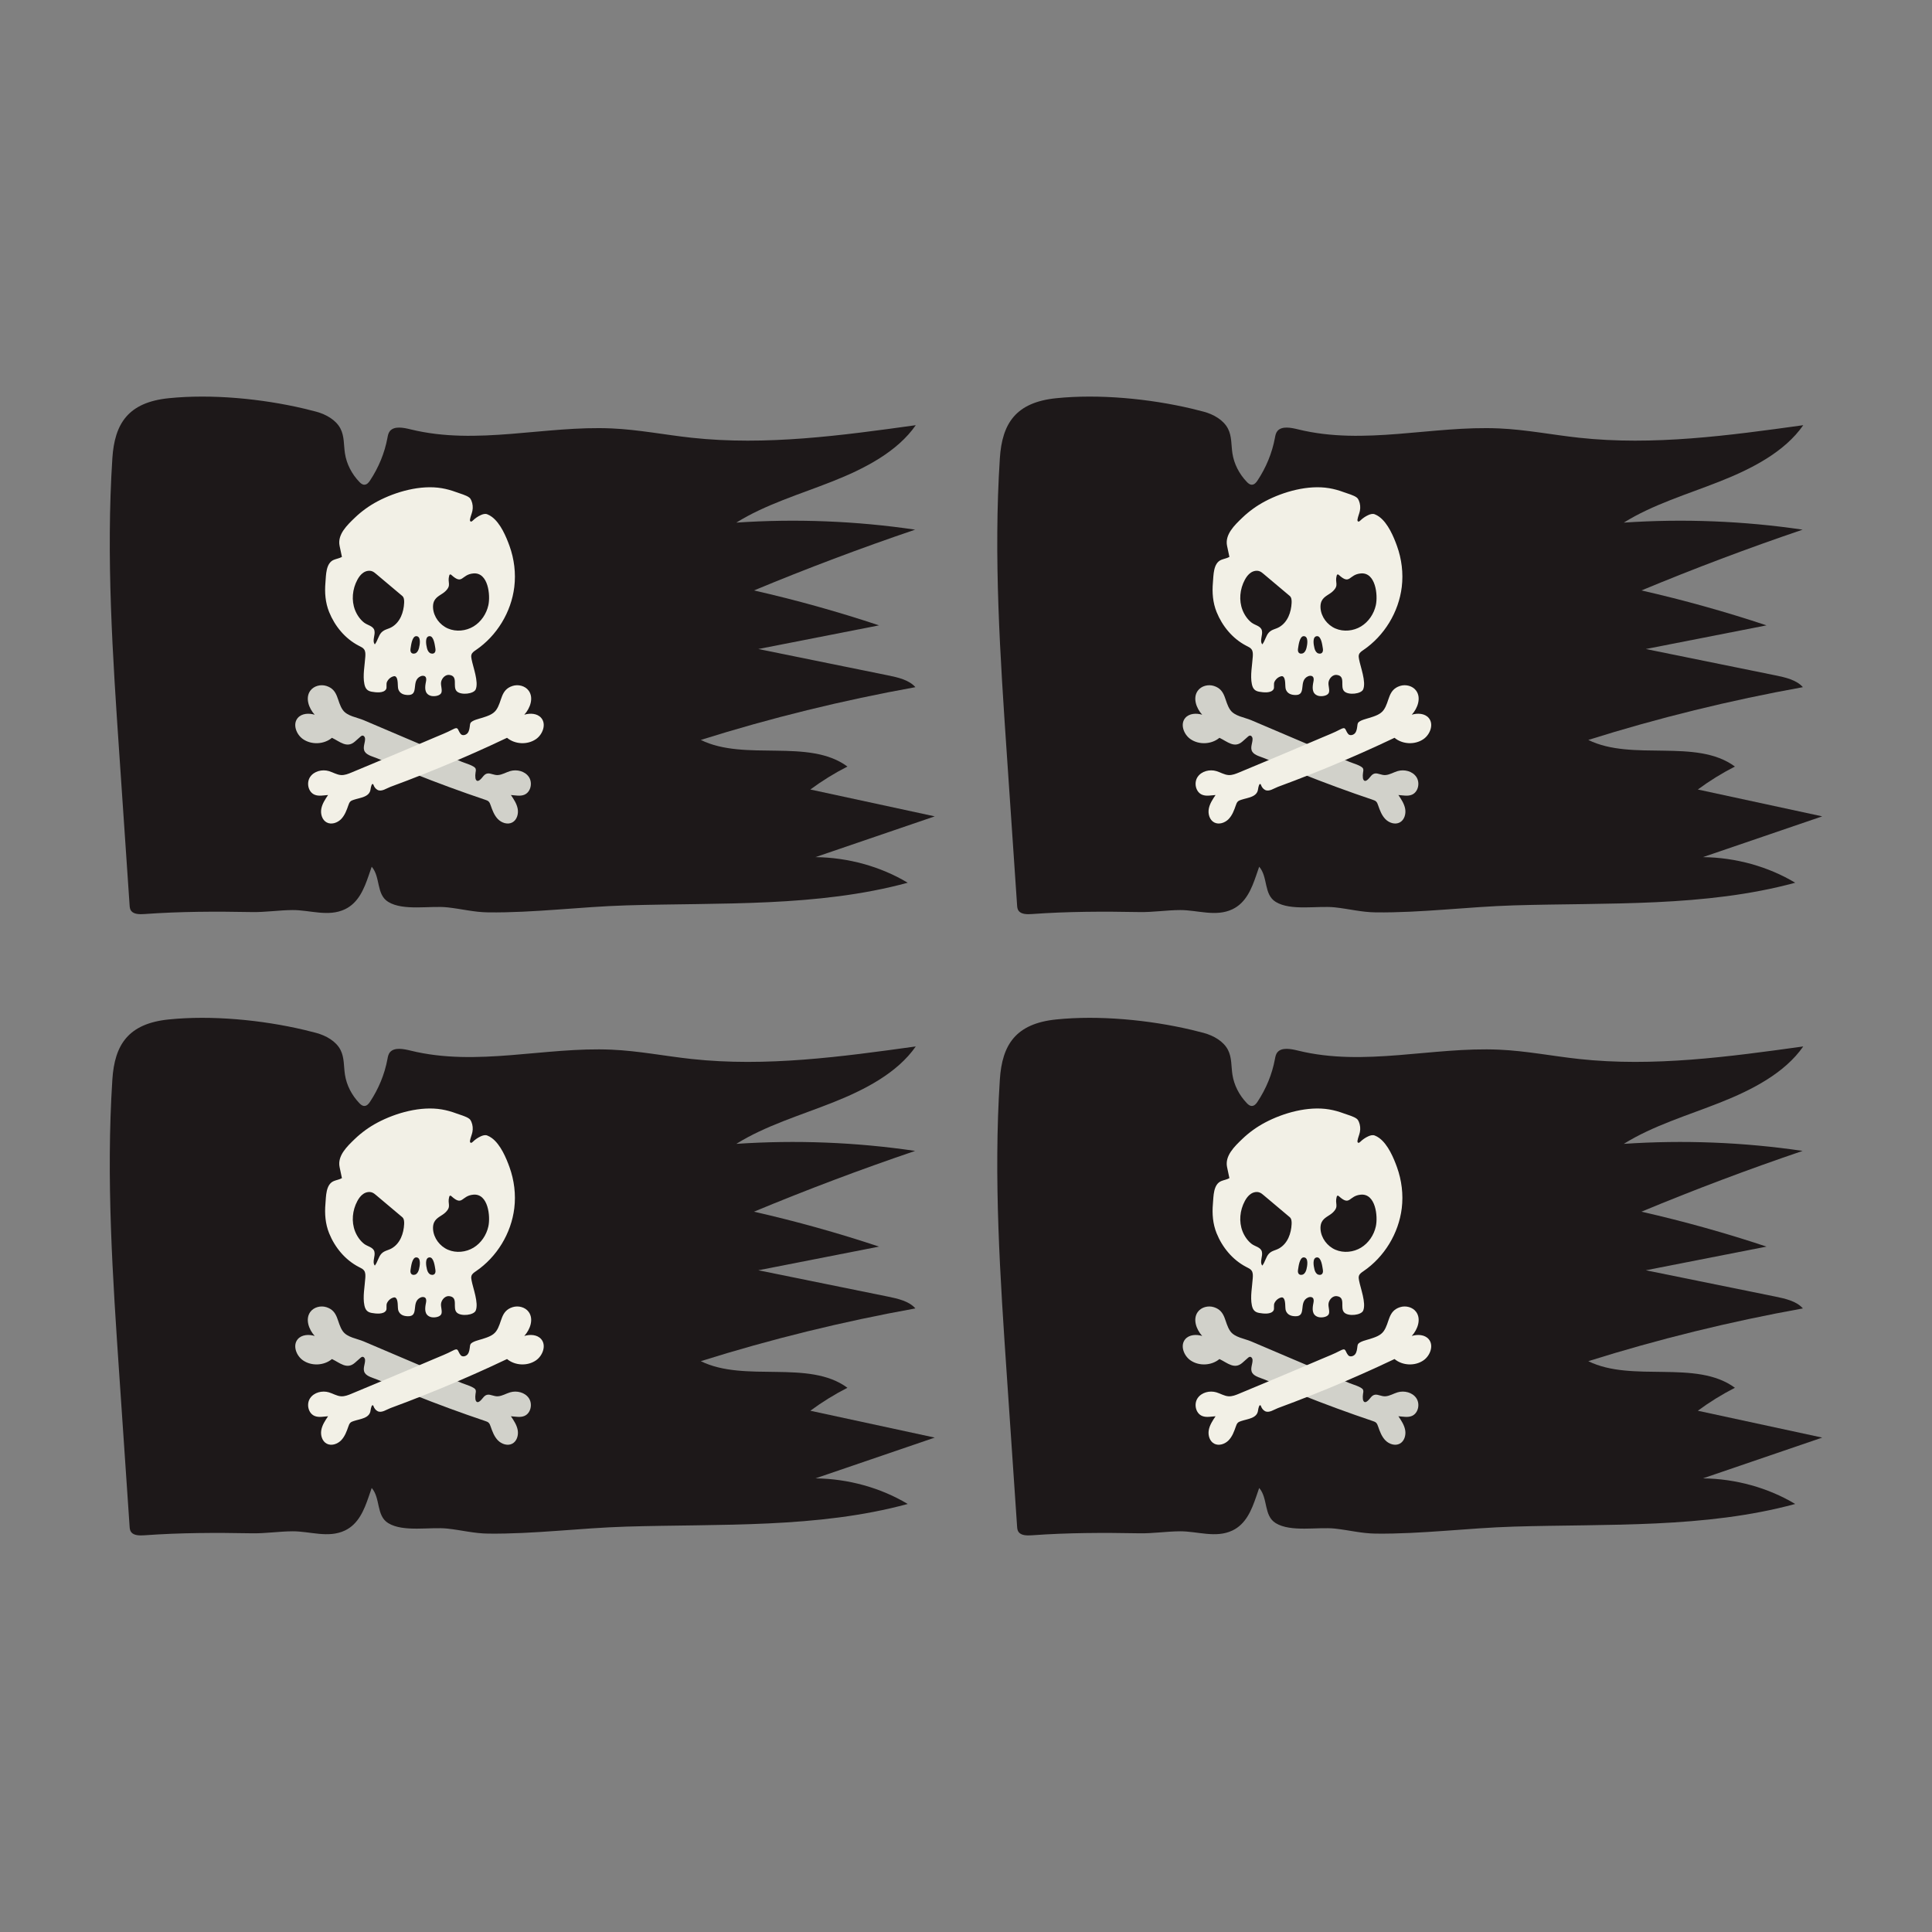 <?xml version="1.0" encoding="UTF-8"?>
<!DOCTYPE svg PUBLIC "-//W3C//DTD SVG 1.1//EN" "http://www.w3.org/Graphics/SVG/1.1/DTD/svg11.dtd">
<!-- Creator: CorelDRAW 2019 (64-Bit) -->
<svg xmlns="http://www.w3.org/2000/svg" xml:space="preserve" width="3.413in" height="3.413in" version="1.1" style="shape-rendering:geometricPrecision; text-rendering:geometricPrecision; image-rendering:optimizeQuality; fill-rule:evenodd; clip-rule:evenodd"
viewBox="0 0 3413.33 3413.33"
 xmlns:xlink="http://www.w3.org/1999/xlink">
 <rect x="0" y="0" width="3413.33" height="3413.33" fill="#808080" stroke="none"/>
 <defs>
  <style type="text/css">
   <![CDATA[
    .fil0 {fill:none}
    .fil1 {fill:#1D1819;fill-rule:nonzero}
    .fil3 {fill:#D1D1CA;fill-rule:nonzero}
    .fil2 {fill:#F2F0E6;fill-rule:nonzero}
   ]]>
  </style>
 </defs>
 <g id="Layer_x0020_1">
  <rect class="fil0" x="-0" y="-0" width="3413.33" height="3413.33"/>
  <g id="_2585789972688">
   <g>
    <path class="fil1" d="M537.14 1819.46c7.26,1.71 14.38,3.5 21.36,5.38 18.11,4.87 35.24,14.97 43.01,29.96 7.06,13.6 5.64,29.2 7.95,43.98 2.87,18.4 11.84,36.06 25.55,50.33 2.22,2.32 4.97,4.72 8.45,4.81 4.58,0.12 7.84,-3.7 10.12,-7.14 15.44,-23.26 25.96,-48.96 30.89,-75.45 0.8,-4.31 1.55,-8.83 4.54,-12.34 7.74,-9.09 23.89,-5.9 36.43,-2.82 117.42,28.85 236.8,-6.96 355.48,-1.67 47.31,2.11 93.78,11.34 140.79,16.45 131.8,14.32 265.07,-3.94 396.22,-22.16 -32.68,46.89 -89.9,76.61 -147.42,99.35 -57.53,22.73 -118.33,40.75 -169.64,72.76 105.37,-7.12 211.74,-2.93 315.93,12.45 -96.4,32.73 -191.4,68.56 -284.74,107.38 74.88,17.02 148.67,37.62 220.92,61.69 -71.08,13.94 -142.17,27.87 -213.25,41.81 76.25,15.49 152.5,30.98 228.76,46.47 18.04,3.67 37.56,8.13 48.76,20.92 -128.73,23.19 -255.54,54.37 -379.15,93.21 78.11,38.43 190.72,-3.47 259.08,47.01 -23.15,11.84 -45.11,25.43 -65.54,40.57 73.26,15.81 146.52,31.63 219.78,47.44 -70.24,24 -140.47,48 -210.71,72.01 57.89,0.69 115.42,16.67 162.98,45.26 -159.47,43.34 -330.43,34.96 -497.46,40.01 -80.85,2.44 -162.87,13.29 -243.66,12.36 -25.11,-0.29 -47.32,-6.18 -71.93,-8.85 -30.73,-3.34 -78.07,6.72 -104.77,-9.68 -21.5,-13.2 -13.32,-43.91 -29.19,-62.13 -1.81,5.25 -3.61,10.49 -5.42,15.74 -7.88,22.89 -17.8,48.05 -42,59.48 -29.24,13.81 -61.47,1.26 -92.19,1.34 -23.8,0.07 -47.72,4 -72.44,3.53 -63.09,-1.2 -126.29,-1.06 -189.22,3.5 -8.66,0.63 -19.15,0.6 -23.8,-5.76 -2.14,-2.92 -2.43,-6.54 -2.67,-9.99 -6,-88.33 -12,-176.67 -18.01,-265 -11.87,-174.65 -23.74,-349.77 -12.43,-524.45 3.98,-61.48 28.05,-98.8 99.54,-106.12 75.35,-7.72 164.08,0.7 239.09,18.37z"/>
    <g>
     <path class="fil2" d="M869.02 2010.7c-2.58,-1.91 -5.32,-3.47 -8.22,-4.57 -3.65,-1.39 -7.76,-0.2 -11.32,1.42 -5.27,2.4 -10.12,5.73 -14.24,9.8 -1.03,1.02 -2.45,2.17 -3.76,1.54 -1.23,-0.59 -1.3,-2.31 -1.09,-3.66 0.82,-5.18 3.17,-10 4.22,-15.14 1.23,-6.02 0.61,-12.4 -1.76,-18.06 -0.85,-2.02 -1.95,-4 -3.66,-5.36 -5.36,-4.27 -16.71,-7.2 -23.28,-9.67 -8.26,-3.09 -16.8,-5.48 -25.5,-6.94 -37.16,-6.26 -80.94,6 -113.55,23.29 -14.54,7.71 -28.11,17.5 -40.01,28.93 -13.5,13 -31.13,29.59 -26.85,49.78 1.37,6.46 2.74,12.92 4.1,19.38 -4.44,2.54 -9.68,3.24 -14.41,5.2 -14.21,5.87 -13.6,27.18 -14.72,39.99 -1.56,17.81 -0.21,35.55 6.54,52.25 10.09,24.89 28.1,46.83 52.12,59.36 0.46,0.26 0.93,0.52 1.4,0.72 2.95,1.5 6.11,2.95 8.07,5.59 2.8,3.68 2.59,8.75 2.28,13.35 -0.98,15.06 -4.71,33.33 -1.61,48.24 1.76,8.44 5.44,12.17 13.09,13.51 6.89,1.19 21.07,3.05 25.31,-4.56 1.71,-2.95 -0.36,-9.11 1.6,-13.04 2.33,-4.76 6.73,-8.65 12.01,-9.78 0.83,-0.15 1.76,-0.26 2.54,0.16 6.21,3.52 3.46,18.01 5.54,23.29 2.8,7.19 9.06,9.52 16.46,9.73 21.22,0.78 4.97,-25.2 22.78,-33.13 2.69,-1.19 6.26,-1.39 8.33,0.72 2.18,2.23 1.71,5.9 1.09,9.01 -1.87,9.31 -3.31,20.96 8.17,24.69 4.97,1.6 14.86,0.78 18.27,-3.93 3.73,-5.02 -1.14,-14.24 0.47,-20.96 1.55,-6.57 7.56,-12.69 14.28,-11.91 16.93,1.96 4.97,20.91 13.41,29.04 7.4,7.14 30.02,4.66 33.38,-3.57 5.48,-13.35 -4.87,-39.65 -7.35,-53.2 -0.52,-2.69 -1.03,-5.59 -0.16,-8.23 1.19,-3.57 4.61,-5.85 7.72,-7.97 37.11,-25.2 62.47,-66.92 67.9,-111.38 2.98,-24.39 -0.15,-49.46 -8.46,-72.56 -5.78,-16.07 -15.75,-39.99 -31.13,-51.37zm-155 151.87l0 0c-0.8,16.54 -6.84,33.98 -21.71,42.77 -6.61,3.9 -12.99,3.92 -18.44,9.63 -5.2,5.44 -6.73,14.93 -11.66,21.03 -5.24,-6.65 1.35,-16.54 -0.76,-24.73 -2.02,-7.82 -12.01,-9.08 -17.76,-13.41 -7.32,-5.51 -13.02,-13.91 -16.35,-22.35 -6.78,-17.19 -4.76,-37.21 3.98,-53.52 2.64,-4.92 6,-9.63 10.66,-12.73 4.66,-3.16 10.82,-4.4 15.99,-2.22 2.49,1.09 4.56,2.79 6.63,4.55 15.37,12.94 30.74,25.88 46.11,38.82 3.26,2.74 3.52,7.87 3.31,12.16zm26.24 79.81l0 0c-0.83,3.2 -2.17,6.47 -4.81,8.48 -2.59,1.97 -6.83,2.18 -8.95,-0.36 -1.76,-2.12 -1.5,-5.23 -1.04,-7.92 0.83,-5.13 2.64,-21.37 10.15,-21.11 8.8,0.36 6.06,15.47 4.66,20.91zm27.74 8.13l0 0c-2.12,2.54 -6.31,2.33 -8.95,0.36 -2.64,-2.02 -3.98,-5.28 -4.76,-8.48 -1.39,-5.44 -4.19,-20.55 4.66,-20.91 7.51,-0.26 9.27,15.99 10.15,21.11 0.47,2.69 0.67,5.8 -1.09,7.92zm94.82 -83.8l0 0c-3.37,15.32 -12.78,29.4 -26.19,37.57 -13.41,8.13 -30.74,9.89 -45.18,3.68 -14.44,-6.21 -25.26,-20.55 -26.35,-36.18 -0.26,-4.09 0.1,-8.28 1.76,-12.01 4.32,-9.27 13.87,-11.44 20.42,-18 10.89,-10.91 2.76,-14.25 6.36,-27.3 0.25,-0.91 0.78,-1.89 1.71,-2.05 0.85,-0.14 1.62,0.47 2.26,1.05 20.3,18.28 16.96,-1.01 38.81,-2.82 26.09,-2.17 30.28,38.3 26.4,56.05z"/>
     <path class="fil3" d="M861.35 2464.08c5.58,-0.81 11.27,3.24 18.38,2.8 7.57,-0.47 14.27,-4.87 21.54,-7 11.84,-3.48 26.13,0.06 33.06,10.28 6.92,10.22 3.56,26.64 -7.81,31.43 -7.42,3.12 -15.84,1.09 -23.87,0.56 5.15,7.61 10.42,15.52 12.02,24.57 1.59,9.05 -1.52,19.61 -9.65,23.89 -8.23,4.33 -18.85,0.76 -25.36,-5.89 -6.5,-6.66 -9.81,-15.72 -12.86,-24.51 -0.85,-2.45 -1.76,-5.01 -3.67,-6.75 -1.57,-1.43 -3.66,-2.14 -5.67,-2.82 -42.75,-14.41 -85.11,-29.98 -127,-46.71 -21.22,-8.47 -42.32,-17.24 -63.3,-26.3 -6.65,-2.87 -18.43,-5.39 -22.54,-11.87 -4.72,-7.43 1.04,-16.23 0.31,-23.75 -0.26,-2.62 -2.5,-5.31 -5.09,-4.81 -1.18,0.23 -2.14,1.06 -3.04,1.85 -3.24,2.86 -6.48,5.72 -9.72,8.58 -14.19,12.54 -26.61,0.09 -40.61,-6.56 -14.07,11.74 -36.05,12.74 -51.13,2.34 -11.96,-8.25 -18.7,-26.47 -9.23,-37.48 7,-8.13 19.61,-8.76 29.87,-5.64 -10.5,-11.5 -16.93,-29.78 -7.8,-42.39 6.22,-8.59 18.44,-11.68 28.54,-8.45 21.77,6.96 18.16,27.35 28.98,42.54 7.74,10.86 25.15,12.98 36.74,17.89 47.03,19.9 93.91,40.16 140.98,59.96 10.99,4.63 22,9.22 32.99,13.84 4.96,2.09 21.61,6.67 23.77,11.71 1,2.35 0.32,5.04 -0.08,7.56 -0.46,2.89 -0.53,5.83 -0.21,8.73 0.25,2.28 1.16,4.98 3.41,5.45 1.3,0.26 2.61,-0.35 3.7,-1.09 3,-2.06 5.06,-5.19 7.49,-7.89 2.33,-2.58 4.59,-3.72 6.86,-4.05z"/>
     <path class="fil2" d="M621.24 2462.27c-5.98,2.48 -12.22,5.01 -18.68,4.61 -7.57,-0.47 -14.27,-4.87 -21.54,-7 -11.84,-3.48 -26.13,0.06 -33.06,10.28 -6.93,10.22 -3.56,26.64 7.81,31.43 7.41,3.12 15.84,1.09 23.87,0.56 -5.15,7.61 -10.42,15.52 -12.01,24.57 -1.59,9.05 1.52,19.61 9.65,23.89 8.24,4.33 18.86,0.76 25.36,-5.89 6.5,-6.66 9.81,-15.72 12.86,-24.51 0.85,-2.45 1.76,-5.01 3.67,-6.75 1.57,-1.43 3.65,-2.14 5.67,-2.82 11.79,-3.97 28.13,-4.74 29.85,-18.7 0.31,-2.5 0.9,-4.96 1.77,-7.33 0.38,-1.04 1.26,-2.28 2.3,-1.89 0.63,0.24 0.89,0.96 1.11,1.59 1.29,3.65 3.72,7 7.14,8.81 7.15,3.8 15.98,-2.89 22.73,-5.37 9.92,-3.64 19.81,-7.37 29.67,-11.15 19.73,-7.56 39.37,-15.37 58.91,-23.43 39.61,-16.35 78.8,-33.72 117.5,-52.11 14.07,11.74 36.04,12.74 51.13,2.34 11.95,-8.25 18.7,-26.47 9.22,-37.48 -7,-8.13 -19.6,-8.76 -29.87,-5.64 10.5,-11.5 16.93,-29.78 7.8,-42.39 -6.22,-8.59 -18.44,-11.68 -28.54,-8.45 -21.77,6.96 -18.15,27.35 -28.98,42.54 -5.62,7.89 -15.59,10.8 -24.34,13.66 -5.08,1.66 -18.47,4.41 -21.06,9.44 -0.53,1.04 -0.72,2.22 -0.88,3.37 -0.65,4.84 -1,10.02 -3.89,13.96 -2.89,3.94 -9.48,5.59 -12.56,1.8 -6.07,-7.48 -3.15,-13.74 -14.15,-7.89 -10.55,5.6 -21.89,9.94 -32.93,14.65 -22.62,9.66 -45.24,19.3 -67.91,28.83 -25.86,10.88 -51.74,21.7 -77.64,32.46z"/>
    </g>
   </g>
   <g>
    <path class="fil1" d="M537.14 721.9c7.26,1.71 14.38,3.5 21.36,5.38 18.11,4.87 35.24,14.97 43.01,29.95 7.06,13.6 5.64,29.2 7.95,43.98 2.87,18.41 11.84,36.06 25.55,50.33 2.22,2.31 4.97,4.71 8.45,4.81 4.58,0.13 7.84,-3.7 10.12,-7.14 15.44,-23.26 25.96,-48.96 30.89,-75.45 0.8,-4.31 1.55,-8.83 4.54,-12.35 7.74,-9.09 23.89,-5.9 36.43,-2.82 117.42,28.85 236.8,-6.96 355.48,-1.67 47.31,2.11 93.78,11.34 140.79,16.45 131.8,14.32 265.07,-3.94 396.22,-22.16 -32.68,46.89 -89.9,76.61 -147.42,99.35 -57.53,22.74 -118.33,40.75 -169.64,72.76 105.37,-7.12 211.74,-2.93 315.93,12.45 -96.4,32.74 -191.4,68.56 -284.74,107.39 74.88,17.02 148.67,37.62 220.92,61.69 -71.08,13.94 -142.17,27.87 -213.25,41.81 76.25,15.49 152.5,30.98 228.76,46.48 18.04,3.66 37.56,8.13 48.76,20.91 -128.73,23.19 -255.54,54.37 -379.15,93.22 78.11,38.43 190.72,-3.48 259.08,47.01 -23.15,11.83 -45.11,25.43 -65.54,40.57 73.26,15.81 146.52,31.63 219.78,47.44 -70.24,24 -140.47,48.01 -210.71,72.01 57.89,0.69 115.42,16.67 162.98,45.26 -159.47,43.35 -330.43,34.96 -497.46,40.01 -80.85,2.44 -162.87,13.29 -243.66,12.36 -25.11,-0.29 -47.32,-6.18 -71.93,-8.85 -30.73,-3.34 -78.07,6.71 -104.77,-9.69 -21.5,-13.2 -13.32,-43.9 -29.19,-62.13 -1.81,5.24 -3.61,10.49 -5.42,15.74 -7.88,22.89 -17.8,48.05 -42,59.48 -29.24,13.81 -61.47,1.26 -92.19,1.35 -23.8,0.07 -47.72,4 -72.44,3.53 -63.09,-1.2 -126.29,-1.06 -189.22,3.5 -8.66,0.63 -19.15,0.6 -23.8,-5.76 -2.14,-2.92 -2.43,-6.54 -2.67,-9.99 -6,-88.33 -12,-176.67 -18.01,-265 -11.87,-174.65 -23.74,-349.77 -12.43,-524.45 3.98,-61.48 28.05,-98.8 99.54,-106.12 75.35,-7.72 164.08,0.7 239.09,18.37z"/>
    <g>
     <path class="fil2" d="M869.02 913.14c-2.58,-1.91 -5.32,-3.46 -8.22,-4.57 -3.65,-1.39 -7.76,-0.2 -11.32,1.42 -5.27,2.4 -10.12,5.73 -14.24,9.8 -1.03,1.02 -2.45,2.17 -3.76,1.54 -1.23,-0.59 -1.3,-2.31 -1.09,-3.66 0.82,-5.18 3.17,-10 4.22,-15.14 1.23,-6.02 0.61,-12.4 -1.76,-18.06 -0.85,-2.02 -1.95,-4 -3.66,-5.36 -5.36,-4.27 -16.71,-7.2 -23.28,-9.66 -8.26,-3.09 -16.8,-5.48 -25.5,-6.94 -37.16,-6.26 -80.94,6 -113.55,23.29 -14.54,7.71 -28.11,17.49 -40.01,28.93 -13.5,13 -31.13,29.58 -26.85,49.78 1.37,6.46 2.74,12.92 4.1,19.38 -4.44,2.54 -9.68,3.25 -14.41,5.2 -14.21,5.87 -13.6,27.18 -14.72,40 -1.56,17.81 -0.21,35.55 6.54,52.25 10.09,24.89 28.1,46.84 52.12,59.36 0.46,0.26 0.93,0.52 1.4,0.72 2.95,1.5 6.11,2.95 8.07,5.59 2.8,3.67 2.59,8.74 2.28,13.35 -0.98,15.06 -4.71,33.33 -1.61,48.24 1.76,8.44 5.44,12.16 13.09,13.51 6.89,1.19 21.07,3.06 25.31,-4.56 1.71,-2.95 -0.36,-9.11 1.6,-13.04 2.33,-4.76 6.73,-8.65 12.01,-9.78 0.83,-0.16 1.76,-0.26 2.54,0.15 6.21,3.52 3.46,18.01 5.54,23.29 2.8,7.19 9.06,9.52 16.46,9.73 21.22,0.78 4.97,-25.2 22.78,-33.12 2.69,-1.19 6.26,-1.4 8.33,0.72 2.18,2.22 1.71,5.9 1.09,9.01 -1.87,9.31 -3.31,20.96 8.17,24.69 4.97,1.61 14.86,0.78 18.27,-3.93 3.73,-5.02 -1.14,-14.23 0.47,-20.96 1.55,-6.57 7.56,-12.68 14.28,-11.91 16.93,1.97 4.97,20.91 13.41,29.04 7.4,7.14 30.02,4.66 33.38,-3.57 5.48,-13.35 -4.87,-39.65 -7.35,-53.2 -0.52,-2.69 -1.03,-5.59 -0.16,-8.23 1.19,-3.57 4.61,-5.85 7.72,-7.97 37.11,-25.2 62.47,-66.92 67.9,-111.38 2.98,-24.4 -0.15,-49.47 -8.46,-72.56 -5.78,-16.07 -15.75,-40 -31.13,-51.37zm-155 151.88l0 0c-0.8,16.54 -6.84,33.98 -21.71,42.77 -6.61,3.9 -12.99,3.92 -18.44,9.63 -5.2,5.44 -6.73,14.93 -11.66,21.03 -5.24,-6.65 1.35,-16.54 -0.76,-24.73 -2.02,-7.82 -12.01,-9.08 -17.76,-13.41 -7.32,-5.51 -13.02,-13.91 -16.35,-22.35 -6.78,-17.18 -4.76,-37.21 3.98,-53.52 2.64,-4.92 6,-9.63 10.66,-12.73 4.66,-3.16 10.82,-4.4 15.99,-2.22 2.49,1.09 4.56,2.8 6.63,4.56 15.37,12.94 30.74,25.88 46.11,38.81 3.26,2.74 3.52,7.87 3.31,12.17zm26.24 79.81l0 0c-0.83,3.21 -2.17,6.47 -4.81,8.49 -2.59,1.96 -6.83,2.17 -8.95,-0.36 -1.76,-2.12 -1.5,-5.23 -1.04,-7.92 0.83,-5.12 2.64,-21.37 10.15,-21.11 8.8,0.36 6.06,15.47 4.66,20.91zm27.74 8.13l0 0c-2.12,2.54 -6.31,2.33 -8.95,0.36 -2.64,-2.02 -3.98,-5.28 -4.76,-8.49 -1.39,-5.44 -4.19,-20.55 4.66,-20.91 7.51,-0.26 9.27,15.99 10.15,21.11 0.47,2.69 0.67,5.8 -1.09,7.92zm94.82 -83.79l0 0c-3.37,15.32 -12.78,29.39 -26.19,37.57 -13.41,8.13 -30.74,9.89 -45.18,3.67 -14.44,-6.21 -25.26,-20.55 -26.35,-36.18 -0.26,-4.09 0.1,-8.28 1.76,-12.01 4.32,-9.26 13.87,-11.44 20.42,-18 10.89,-10.91 2.76,-14.25 6.36,-27.3 0.25,-0.91 0.78,-1.89 1.71,-2.05 0.85,-0.14 1.62,0.48 2.26,1.05 20.3,18.28 16.96,-1 38.81,-2.82 26.09,-2.17 30.28,38.3 26.4,56.06z"/>
     <path class="fil3" d="M861.35 1366.52c5.58,-0.81 11.27,3.24 18.38,2.8 7.57,-0.47 14.27,-4.87 21.54,-7 11.84,-3.48 26.13,0.06 33.06,10.28 6.92,10.22 3.56,26.64 -7.81,31.43 -7.42,3.13 -15.84,1.09 -23.87,0.56 5.15,7.61 10.42,15.52 12.02,24.57 1.59,9.05 -1.52,19.61 -9.65,23.89 -8.23,4.34 -18.85,0.76 -25.36,-5.89 -6.5,-6.66 -9.81,-15.72 -12.86,-24.51 -0.85,-2.45 -1.76,-5.01 -3.67,-6.75 -1.57,-1.43 -3.66,-2.14 -5.67,-2.82 -42.75,-14.41 -85.11,-29.98 -127,-46.71 -21.22,-8.47 -42.32,-17.24 -63.3,-26.29 -6.65,-2.87 -18.43,-5.39 -22.54,-11.87 -4.72,-7.43 1.04,-16.23 0.31,-23.75 -0.26,-2.62 -2.5,-5.31 -5.09,-4.81 -1.18,0.23 -2.14,1.06 -3.04,1.85 -3.24,2.86 -6.48,5.72 -9.72,8.58 -14.19,12.54 -26.61,0.09 -40.61,-6.56 -14.07,11.74 -36.05,12.74 -51.13,2.34 -11.96,-8.25 -18.7,-26.47 -9.23,-37.48 7,-8.13 19.61,-8.76 29.87,-5.65 -10.5,-11.5 -16.93,-29.78 -7.8,-42.39 6.22,-8.59 18.44,-11.68 28.54,-8.45 21.77,6.96 18.16,27.35 28.98,42.54 7.74,10.86 25.15,12.98 36.74,17.88 47.03,19.9 93.91,40.16 140.98,59.96 10.99,4.63 22,9.22 32.99,13.84 4.96,2.09 21.61,6.67 23.77,11.72 1,2.35 0.32,5.04 -0.08,7.56 -0.46,2.88 -0.53,5.83 -0.21,8.73 0.25,2.28 1.16,4.98 3.41,5.44 1.3,0.27 2.61,-0.35 3.7,-1.09 3,-2.06 5.06,-5.19 7.49,-7.89 2.33,-2.59 4.59,-3.72 6.86,-4.05z"/>
     <path class="fil2" d="M621.24 1364.71c-5.98,2.48 -12.22,5.01 -18.68,4.61 -7.57,-0.47 -14.27,-4.87 -21.54,-7 -11.84,-3.48 -26.13,0.06 -33.06,10.28 -6.93,10.22 -3.56,26.64 7.81,31.43 7.41,3.13 15.84,1.09 23.87,0.56 -5.15,7.61 -10.42,15.52 -12.01,24.57 -1.59,9.05 1.52,19.61 9.65,23.89 8.24,4.34 18.86,0.76 25.36,-5.89 6.5,-6.66 9.81,-15.72 12.86,-24.51 0.85,-2.45 1.76,-5.01 3.67,-6.75 1.57,-1.43 3.65,-2.14 5.67,-2.82 11.79,-3.97 28.13,-4.73 29.85,-18.7 0.31,-2.5 0.9,-4.97 1.77,-7.33 0.38,-1.04 1.26,-2.28 2.3,-1.89 0.63,0.23 0.89,0.95 1.11,1.58 1.29,3.65 3.72,7 7.14,8.81 7.15,3.81 15.98,-2.89 22.73,-5.37 9.92,-3.64 19.81,-7.37 29.67,-11.14 19.73,-7.56 39.37,-15.37 58.91,-23.43 39.61,-16.35 78.8,-33.72 117.5,-52.11 14.07,11.74 36.04,12.74 51.13,2.34 11.95,-8.25 18.7,-26.47 9.22,-37.48 -7,-8.13 -19.6,-8.76 -29.87,-5.65 10.5,-11.5 16.93,-29.78 7.8,-42.39 -6.22,-8.59 -18.44,-11.68 -28.54,-8.45 -21.77,6.96 -18.15,27.35 -28.98,42.54 -5.62,7.88 -15.59,10.8 -24.34,13.66 -5.08,1.66 -18.47,4.42 -21.06,9.44 -0.53,1.04 -0.72,2.22 -0.88,3.38 -0.65,4.84 -1,10.02 -3.89,13.96 -2.89,3.94 -9.48,5.6 -12.56,1.8 -6.07,-7.48 -3.15,-13.74 -14.15,-7.89 -10.55,5.6 -21.89,9.94 -32.93,14.66 -22.62,9.65 -45.24,19.3 -67.91,28.83 -25.86,10.87 -51.74,21.69 -77.64,32.46z"/>
    </g>
   </g>
   <g>
    <path class="fil1" d="M2105.08 1819.46c7.25,1.71 14.38,3.5 21.35,5.38 18.11,4.87 35.24,14.97 43.02,29.96 7.06,13.6 5.64,29.2 7.95,43.98 2.87,18.4 11.83,36.06 25.55,50.33 2.23,2.32 4.98,4.72 8.45,4.81 4.58,0.12 7.84,-3.7 10.12,-7.14 15.44,-23.26 25.96,-48.96 30.89,-75.45 0.8,-4.31 1.55,-8.83 4.54,-12.34 7.74,-9.09 23.89,-5.9 36.43,-2.82 117.42,28.85 236.8,-6.96 355.48,-1.67 47.31,2.11 93.78,11.34 140.79,16.45 131.79,14.32 265.07,-3.94 396.22,-22.16 -32.68,46.89 -89.9,76.61 -147.42,99.35 -57.52,22.73 -118.33,40.75 -169.64,72.76 105.37,-7.12 211.75,-2.93 315.94,12.45 -96.4,32.73 -191.4,68.56 -284.74,107.38 74.87,17.02 148.67,37.62 220.92,61.69 -71.08,13.94 -142.17,27.87 -213.25,41.81 76.25,15.49 152.5,30.98 228.76,46.47 18.04,3.67 37.56,8.13 48.76,20.92 -128.73,23.19 -255.54,54.37 -379.15,93.21 78.11,38.43 190.72,-3.47 259.08,47.01 -23.15,11.84 -45.11,25.43 -65.54,40.57 73.26,15.81 146.52,31.63 219.78,47.44 -70.24,24 -140.47,48 -210.71,72.01 57.89,0.69 115.42,16.67 162.98,45.26 -159.47,43.34 -330.43,34.96 -497.46,40.01 -80.85,2.44 -162.87,13.29 -243.66,12.36 -25.11,-0.29 -47.31,-6.18 -71.93,-8.85 -30.73,-3.34 -78.07,6.72 -104.77,-9.68 -21.5,-13.2 -13.31,-43.91 -29.19,-62.13 -1.8,5.25 -3.61,10.49 -5.42,15.74 -7.88,22.89 -17.8,48.05 -42,59.48 -29.25,13.81 -61.48,1.26 -92.19,1.34 -23.8,0.07 -47.72,4 -72.44,3.53 -63.09,-1.2 -126.3,-1.06 -189.22,3.5 -8.66,0.63 -19.15,0.6 -23.8,-5.76 -2.13,-2.92 -2.43,-6.54 -2.66,-9.99 -6,-88.33 -12.01,-176.67 -18.01,-265 -11.87,-174.65 -23.75,-349.77 -12.43,-524.45 3.98,-61.48 28.05,-98.8 99.54,-106.12 75.35,-7.72 164.07,0.7 239.09,18.37z"/>
    <g>
     <path class="fil2" d="M2436.96 2010.7c-2.58,-1.91 -5.32,-3.47 -8.22,-4.57 -3.65,-1.39 -7.76,-0.2 -11.32,1.42 -5.28,2.4 -10.12,5.73 -14.24,9.8 -1.03,1.02 -2.44,2.17 -3.75,1.54 -1.23,-0.59 -1.3,-2.31 -1.09,-3.66 0.82,-5.18 3.17,-10 4.22,-15.14 1.23,-6.02 0.61,-12.4 -1.76,-18.06 -0.85,-2.02 -1.95,-4 -3.66,-5.36 -5.36,-4.27 -16.71,-7.2 -23.29,-9.67 -8.26,-3.09 -16.8,-5.48 -25.5,-6.94 -37.16,-6.26 -80.95,6 -113.56,23.29 -14.54,7.71 -28.1,17.5 -40.01,28.93 -13.5,13 -31.13,29.59 -26.85,49.78 1.37,6.46 2.73,12.92 4.1,19.38 -4.44,2.54 -9.68,3.24 -14.41,5.2 -14.21,5.87 -13.6,27.18 -14.72,39.99 -1.56,17.81 -0.22,35.55 6.54,52.25 10.09,24.89 28.11,46.83 52.12,59.36 0.46,0.26 0.93,0.52 1.39,0.72 2.95,1.5 6.11,2.95 8.07,5.59 2.8,3.68 2.59,8.75 2.28,13.35 -0.98,15.06 -4.71,33.33 -1.61,48.24 1.76,8.44 5.44,12.17 13.09,13.51 6.88,1.19 21.07,3.05 25.31,-4.56 1.7,-2.95 -0.36,-9.11 1.6,-13.04 2.33,-4.76 6.73,-8.65 12.01,-9.78 0.83,-0.15 1.76,-0.26 2.54,0.16 6.21,3.52 3.46,18.01 5.54,23.29 2.8,7.19 9.06,9.52 16.46,9.73 21.22,0.78 4.97,-25.2 22.78,-33.13 2.69,-1.19 6.26,-1.39 8.33,0.72 2.17,2.23 1.71,5.9 1.09,9.01 -1.86,9.31 -3.31,20.96 8.18,24.69 4.97,1.6 14.86,0.78 18.27,-3.93 3.73,-5.02 -1.14,-14.24 0.46,-20.96 1.56,-6.57 7.56,-12.69 14.28,-11.91 16.93,1.96 4.97,20.91 13.41,29.04 7.4,7.14 30.02,4.66 33.38,-3.57 5.48,-13.35 -4.87,-39.65 -7.35,-53.2 -0.52,-2.69 -1.04,-5.59 -0.16,-8.23 1.19,-3.57 4.61,-5.85 7.71,-7.97 37.11,-25.2 62.47,-66.92 67.91,-111.38 2.98,-24.39 -0.15,-49.46 -8.46,-72.56 -5.78,-16.07 -15.75,-39.99 -31.13,-51.37zm-155 151.87l0 0c-0.8,16.54 -6.84,33.98 -21.71,42.77 -6.61,3.9 -12.99,3.92 -18.44,9.63 -5.2,5.44 -6.73,14.93 -11.67,21.03 -5.23,-6.65 1.36,-16.54 -0.76,-24.73 -2.02,-7.82 -12.01,-9.08 -17.76,-13.41 -7.32,-5.51 -13.02,-13.91 -16.35,-22.35 -6.78,-17.19 -4.76,-37.21 3.98,-53.52 2.64,-4.92 6,-9.63 10.66,-12.73 4.66,-3.16 10.81,-4.4 15.99,-2.22 2.48,1.09 4.56,2.79 6.63,4.55 15.37,12.94 30.74,25.88 46.11,38.82 3.26,2.74 3.52,7.87 3.31,12.16zm26.24 79.81l0 0c-0.83,3.2 -2.18,6.47 -4.81,8.48 -2.59,1.97 -6.83,2.18 -8.95,-0.36 -1.76,-2.12 -1.5,-5.23 -1.04,-7.92 0.83,-5.13 2.64,-21.37 10.15,-21.11 8.8,0.36 6.06,15.47 4.66,20.91zm27.74 8.13l0 0c-2.12,2.54 -6.31,2.33 -8.95,0.36 -2.64,-2.02 -3.99,-5.28 -4.76,-8.48 -1.39,-5.44 -4.19,-20.55 4.66,-20.91 7.51,-0.26 9.27,15.99 10.15,21.11 0.47,2.69 0.67,5.8 -1.09,7.92zm94.81 -83.8l0 0c-3.36,15.32 -12.78,29.4 -26.19,37.57 -13.41,8.13 -30.74,9.89 -45.19,3.68 -14.44,-6.21 -25.26,-20.55 -26.34,-36.18 -0.26,-4.09 0.1,-8.28 1.76,-12.01 4.32,-9.27 13.86,-11.44 20.42,-18 10.89,-10.91 2.76,-14.25 6.36,-27.3 0.25,-0.91 0.78,-1.89 1.71,-2.05 0.85,-0.14 1.62,0.47 2.26,1.05 20.3,18.28 16.96,-1.01 38.81,-2.82 26.09,-2.17 30.28,38.3 26.39,56.05z"/>
     <path class="fil3" d="M2429.29 2464.08c5.57,-0.81 11.27,3.24 18.38,2.8 7.57,-0.47 14.27,-4.87 21.54,-7 11.84,-3.48 26.13,0.06 33.06,10.28 6.93,10.22 3.56,26.64 -7.81,31.43 -7.42,3.12 -15.84,1.09 -23.87,0.56 5.15,7.61 10.42,15.52 12.01,24.57 1.59,9.05 -1.52,19.61 -9.65,23.89 -8.24,4.33 -18.86,0.76 -25.36,-5.89 -6.5,-6.66 -9.81,-15.72 -12.85,-24.51 -0.85,-2.45 -1.76,-5.01 -3.67,-6.75 -1.58,-1.43 -3.66,-2.14 -5.67,-2.82 -42.75,-14.41 -85.11,-29.98 -127,-46.71 -21.22,-8.47 -42.33,-17.24 -63.3,-26.3 -6.65,-2.87 -18.42,-5.39 -22.54,-11.87 -4.72,-7.43 1.04,-16.23 0.31,-23.75 -0.25,-2.62 -2.5,-5.31 -5.08,-4.81 -1.18,0.23 -2.14,1.06 -3.04,1.85 -3.24,2.86 -6.48,5.72 -9.71,8.58 -14.19,12.54 -26.61,0.09 -40.61,-6.56 -14.07,11.74 -36.04,12.74 -51.12,2.34 -11.96,-8.25 -18.7,-26.47 -9.23,-37.48 7,-8.13 19.61,-8.76 29.87,-5.64 -10.5,-11.5 -16.93,-29.78 -7.8,-42.39 6.22,-8.59 18.44,-11.68 28.54,-8.45 21.77,6.96 18.15,27.35 28.98,42.54 7.74,10.86 25.15,12.98 36.74,17.89 47.03,19.9 93.91,40.16 140.98,59.96 11,4.63 22,9.22 32.99,13.84 4.96,2.09 21.62,6.67 23.77,11.71 1,2.35 0.32,5.04 -0.08,7.56 -0.46,2.89 -0.53,5.83 -0.21,8.73 0.25,2.28 1.16,4.98 3.41,5.45 1.3,0.26 2.61,-0.35 3.7,-1.09 3,-2.06 5.06,-5.19 7.49,-7.89 2.33,-2.58 4.58,-3.72 6.86,-4.05z"/>
     <path class="fil2" d="M2189.18 2462.27c-5.98,2.48 -12.22,5.01 -18.68,4.61 -7.57,-0.47 -14.27,-4.87 -21.54,-7 -11.84,-3.48 -26.13,0.06 -33.06,10.28 -6.92,10.22 -3.56,26.64 7.81,31.43 7.42,3.12 15.84,1.09 23.87,0.56 -5.15,7.61 -10.42,15.52 -12.01,24.57 -1.6,9.05 1.52,19.61 9.65,23.89 8.24,4.33 18.86,0.76 25.36,-5.89 6.5,-6.66 9.81,-15.72 12.85,-24.51 0.85,-2.45 1.76,-5.01 3.68,-6.75 1.57,-1.43 3.65,-2.14 5.67,-2.82 11.79,-3.97 28.13,-4.74 29.85,-18.7 0.31,-2.5 0.91,-4.96 1.77,-7.33 0.38,-1.04 1.26,-2.28 2.3,-1.89 0.63,0.24 0.89,0.96 1.11,1.59 1.29,3.65 3.72,7 7.14,8.81 7.15,3.8 15.98,-2.89 22.73,-5.37 9.92,-3.64 19.81,-7.37 29.67,-11.15 19.73,-7.56 39.37,-15.37 58.91,-23.43 39.61,-16.35 78.8,-33.72 117.5,-52.11 14.07,11.74 36.04,12.74 51.12,2.34 11.96,-8.25 18.7,-26.47 9.23,-37.48 -7,-8.13 -19.61,-8.76 -29.87,-5.64 10.5,-11.5 16.93,-29.78 7.8,-42.39 -6.22,-8.59 -18.44,-11.68 -28.54,-8.45 -21.77,6.96 -18.15,27.35 -28.98,42.54 -5.62,7.89 -15.6,10.8 -24.34,13.66 -5.08,1.66 -18.47,4.41 -21.06,9.44 -0.54,1.04 -0.72,2.22 -0.88,3.37 -0.65,4.84 -1,10.02 -3.89,13.96 -2.89,3.94 -9.48,5.59 -12.56,1.8 -6.06,-7.48 -3.15,-13.74 -14.15,-7.89 -10.55,5.6 -21.9,9.94 -32.93,14.65 -22.62,9.66 -45.24,19.3 -67.92,28.83 -25.85,10.88 -51.73,21.7 -77.63,32.46z"/>
    </g>
   </g>
   <g>
    <path class="fil1" d="M2105.08 721.9c7.25,1.71 14.38,3.5 21.35,5.38 18.11,4.87 35.24,14.97 43.02,29.95 7.06,13.6 5.64,29.2 7.95,43.98 2.87,18.41 11.83,36.06 25.55,50.33 2.23,2.31 4.98,4.71 8.45,4.81 4.58,0.13 7.84,-3.7 10.12,-7.14 15.44,-23.26 25.96,-48.96 30.89,-75.45 0.8,-4.31 1.55,-8.83 4.54,-12.35 7.74,-9.09 23.89,-5.9 36.43,-2.82 117.42,28.85 236.8,-6.96 355.48,-1.67 47.31,2.11 93.78,11.34 140.79,16.45 131.79,14.32 265.07,-3.94 396.22,-22.16 -32.68,46.89 -89.9,76.61 -147.42,99.35 -57.52,22.74 -118.33,40.75 -169.64,72.76 105.37,-7.12 211.75,-2.93 315.94,12.45 -96.4,32.74 -191.4,68.56 -284.74,107.39 74.87,17.02 148.67,37.62 220.92,61.69 -71.08,13.94 -142.17,27.87 -213.25,41.81 76.25,15.49 152.5,30.98 228.76,46.48 18.04,3.66 37.56,8.13 48.76,20.91 -128.73,23.19 -255.54,54.37 -379.15,93.22 78.11,38.43 190.72,-3.48 259.08,47.01 -23.15,11.83 -45.11,25.43 -65.54,40.57 73.26,15.81 146.52,31.63 219.78,47.44 -70.24,24 -140.47,48.01 -210.71,72.01 57.89,0.69 115.42,16.67 162.98,45.26 -159.47,43.35 -330.43,34.96 -497.46,40.01 -80.85,2.44 -162.87,13.29 -243.66,12.36 -25.11,-0.29 -47.31,-6.18 -71.93,-8.85 -30.73,-3.34 -78.07,6.71 -104.77,-9.69 -21.5,-13.2 -13.31,-43.9 -29.19,-62.13 -1.8,5.24 -3.61,10.49 -5.42,15.74 -7.88,22.89 -17.8,48.05 -42,59.48 -29.25,13.81 -61.48,1.26 -92.19,1.35 -23.8,0.07 -47.72,4 -72.44,3.53 -63.09,-1.2 -126.3,-1.06 -189.22,3.5 -8.66,0.63 -19.15,0.6 -23.8,-5.76 -2.13,-2.92 -2.43,-6.54 -2.66,-9.99 -6,-88.33 -12.01,-176.67 -18.01,-265 -11.87,-174.65 -23.75,-349.77 -12.43,-524.45 3.98,-61.48 28.05,-98.8 99.54,-106.12 75.35,-7.72 164.07,0.7 239.09,18.37z"/>
    <g>
     <path class="fil2" d="M2436.96 913.14c-2.58,-1.91 -5.32,-3.46 -8.22,-4.57 -3.65,-1.39 -7.76,-0.2 -11.32,1.42 -5.28,2.4 -10.12,5.73 -14.24,9.8 -1.03,1.02 -2.44,2.17 -3.75,1.54 -1.23,-0.59 -1.3,-2.31 -1.09,-3.66 0.82,-5.18 3.17,-10 4.22,-15.14 1.23,-6.02 0.61,-12.4 -1.76,-18.06 -0.85,-2.02 -1.95,-4 -3.66,-5.36 -5.36,-4.27 -16.71,-7.2 -23.29,-9.66 -8.26,-3.09 -16.8,-5.48 -25.5,-6.94 -37.16,-6.26 -80.95,6 -113.56,23.29 -14.54,7.71 -28.1,17.49 -40.01,28.93 -13.5,13 -31.13,29.58 -26.85,49.78 1.37,6.46 2.73,12.92 4.1,19.38 -4.44,2.54 -9.68,3.25 -14.41,5.2 -14.21,5.87 -13.6,27.18 -14.72,40 -1.56,17.81 -0.22,35.55 6.54,52.25 10.09,24.89 28.11,46.84 52.12,59.36 0.46,0.26 0.93,0.52 1.39,0.72 2.95,1.5 6.11,2.95 8.07,5.59 2.8,3.67 2.59,8.74 2.28,13.35 -0.98,15.06 -4.71,33.33 -1.61,48.24 1.76,8.44 5.44,12.16 13.09,13.51 6.88,1.19 21.07,3.06 25.31,-4.56 1.7,-2.95 -0.36,-9.11 1.6,-13.04 2.33,-4.76 6.73,-8.65 12.01,-9.78 0.83,-0.16 1.76,-0.26 2.54,0.15 6.21,3.52 3.46,18.01 5.54,23.29 2.8,7.19 9.06,9.52 16.46,9.73 21.22,0.78 4.97,-25.2 22.78,-33.12 2.69,-1.19 6.26,-1.4 8.33,0.72 2.17,2.22 1.71,5.9 1.09,9.01 -1.86,9.31 -3.31,20.96 8.18,24.69 4.97,1.61 14.86,0.78 18.27,-3.93 3.73,-5.02 -1.14,-14.23 0.46,-20.96 1.56,-6.57 7.56,-12.68 14.28,-11.91 16.93,1.97 4.97,20.91 13.41,29.04 7.4,7.14 30.02,4.66 33.38,-3.57 5.48,-13.35 -4.87,-39.65 -7.35,-53.2 -0.52,-2.69 -1.04,-5.59 -0.16,-8.23 1.19,-3.57 4.61,-5.85 7.71,-7.97 37.11,-25.2 62.47,-66.92 67.91,-111.38 2.98,-24.4 -0.15,-49.47 -8.46,-72.56 -5.78,-16.07 -15.75,-40 -31.13,-51.37zm-155 151.88l0 0c-0.8,16.54 -6.84,33.98 -21.71,42.77 -6.61,3.9 -12.99,3.92 -18.44,9.63 -5.2,5.44 -6.73,14.93 -11.67,21.03 -5.23,-6.65 1.36,-16.54 -0.76,-24.73 -2.02,-7.82 -12.01,-9.08 -17.76,-13.41 -7.32,-5.51 -13.02,-13.91 -16.35,-22.35 -6.78,-17.18 -4.76,-37.21 3.98,-53.52 2.64,-4.92 6,-9.63 10.66,-12.73 4.66,-3.16 10.81,-4.4 15.99,-2.22 2.48,1.09 4.56,2.8 6.63,4.56 15.37,12.94 30.74,25.88 46.11,38.81 3.26,2.74 3.52,7.87 3.31,12.17zm26.24 79.81l0 0c-0.83,3.21 -2.18,6.47 -4.81,8.49 -2.59,1.96 -6.83,2.17 -8.95,-0.36 -1.76,-2.12 -1.5,-5.23 -1.04,-7.92 0.83,-5.12 2.64,-21.37 10.15,-21.11 8.8,0.36 6.06,15.47 4.66,20.91zm27.74 8.13l0 0c-2.12,2.54 -6.31,2.33 -8.95,0.36 -2.64,-2.02 -3.99,-5.28 -4.76,-8.49 -1.39,-5.44 -4.19,-20.55 4.66,-20.91 7.51,-0.26 9.27,15.99 10.15,21.11 0.47,2.69 0.67,5.8 -1.09,7.92zm94.81 -83.79l0 0c-3.36,15.32 -12.78,29.39 -26.19,37.57 -13.41,8.13 -30.74,9.89 -45.19,3.67 -14.44,-6.21 -25.26,-20.55 -26.34,-36.18 -0.26,-4.09 0.1,-8.28 1.76,-12.01 4.32,-9.26 13.86,-11.44 20.42,-18 10.89,-10.91 2.76,-14.25 6.36,-27.3 0.25,-0.91 0.78,-1.89 1.71,-2.05 0.85,-0.14 1.62,0.48 2.26,1.05 20.3,18.28 16.96,-1 38.81,-2.82 26.09,-2.17 30.28,38.3 26.39,56.06z"/>
     <path class="fil3" d="M2429.29 1366.52c5.57,-0.81 11.27,3.24 18.38,2.8 7.57,-0.47 14.27,-4.87 21.54,-7 11.84,-3.48 26.13,0.06 33.06,10.28 6.93,10.22 3.56,26.64 -7.81,31.43 -7.42,3.13 -15.84,1.09 -23.87,0.56 5.15,7.61 10.42,15.52 12.01,24.57 1.59,9.05 -1.52,19.61 -9.65,23.89 -8.24,4.34 -18.86,0.76 -25.36,-5.89 -6.5,-6.66 -9.81,-15.72 -12.85,-24.51 -0.85,-2.45 -1.76,-5.01 -3.67,-6.75 -1.58,-1.43 -3.66,-2.14 -5.67,-2.82 -42.75,-14.41 -85.11,-29.98 -127,-46.71 -21.22,-8.47 -42.33,-17.24 -63.3,-26.29 -6.65,-2.87 -18.42,-5.39 -22.54,-11.87 -4.72,-7.43 1.04,-16.23 0.31,-23.75 -0.25,-2.62 -2.5,-5.31 -5.08,-4.81 -1.18,0.23 -2.14,1.06 -3.04,1.85 -3.24,2.86 -6.48,5.72 -9.71,8.58 -14.19,12.54 -26.61,0.09 -40.61,-6.56 -14.07,11.74 -36.04,12.74 -51.12,2.34 -11.96,-8.25 -18.7,-26.47 -9.23,-37.48 7,-8.13 19.61,-8.76 29.87,-5.65 -10.5,-11.5 -16.93,-29.78 -7.8,-42.39 6.22,-8.59 18.44,-11.68 28.54,-8.45 21.77,6.96 18.15,27.35 28.98,42.54 7.74,10.86 25.15,12.98 36.74,17.88 47.03,19.9 93.91,40.16 140.98,59.96 11,4.63 22,9.22 32.99,13.84 4.96,2.09 21.62,6.67 23.77,11.72 1,2.35 0.32,5.04 -0.08,7.56 -0.46,2.88 -0.53,5.83 -0.21,8.73 0.25,2.28 1.16,4.98 3.41,5.44 1.3,0.27 2.61,-0.35 3.7,-1.09 3,-2.06 5.06,-5.19 7.49,-7.89 2.33,-2.59 4.58,-3.72 6.86,-4.05z"/>
     <path class="fil2" d="M2189.18 1364.71c-5.98,2.48 -12.22,5.01 -18.68,4.61 -7.57,-0.47 -14.27,-4.87 -21.54,-7 -11.84,-3.48 -26.13,0.06 -33.06,10.28 -6.92,10.22 -3.56,26.64 7.81,31.43 7.42,3.13 15.84,1.09 23.87,0.56 -5.15,7.61 -10.42,15.52 -12.01,24.57 -1.6,9.05 1.52,19.61 9.65,23.89 8.24,4.34 18.86,0.76 25.36,-5.89 6.5,-6.66 9.81,-15.72 12.85,-24.51 0.85,-2.45 1.76,-5.01 3.68,-6.75 1.57,-1.43 3.65,-2.14 5.67,-2.82 11.79,-3.97 28.13,-4.73 29.85,-18.7 0.31,-2.5 0.91,-4.97 1.77,-7.33 0.38,-1.04 1.26,-2.28 2.3,-1.89 0.63,0.23 0.89,0.95 1.11,1.58 1.29,3.65 3.72,7 7.14,8.81 7.15,3.81 15.98,-2.89 22.73,-5.37 9.92,-3.64 19.81,-7.37 29.67,-11.14 19.73,-7.56 39.37,-15.37 58.91,-23.43 39.61,-16.35 78.8,-33.72 117.5,-52.11 14.07,11.74 36.04,12.74 51.12,2.34 11.96,-8.25 18.7,-26.47 9.23,-37.48 -7,-8.13 -19.61,-8.76 -29.87,-5.65 10.5,-11.5 16.93,-29.78 7.8,-42.39 -6.22,-8.59 -18.44,-11.68 -28.54,-8.45 -21.77,6.96 -18.15,27.35 -28.98,42.54 -5.62,7.88 -15.6,10.8 -24.34,13.66 -5.08,1.66 -18.47,4.42 -21.06,9.44 -0.54,1.04 -0.72,2.22 -0.88,3.38 -0.65,4.84 -1,10.02 -3.89,13.96 -2.89,3.94 -9.48,5.6 -12.56,1.8 -6.06,-7.48 -3.15,-13.74 -14.15,-7.89 -10.55,5.6 -21.9,9.94 -32.93,14.66 -22.62,9.65 -45.24,19.3 -67.92,28.83 -25.85,10.87 -51.73,21.69 -77.63,32.46z"/>
    </g>
   </g>
  </g>
 </g>
</svg>
